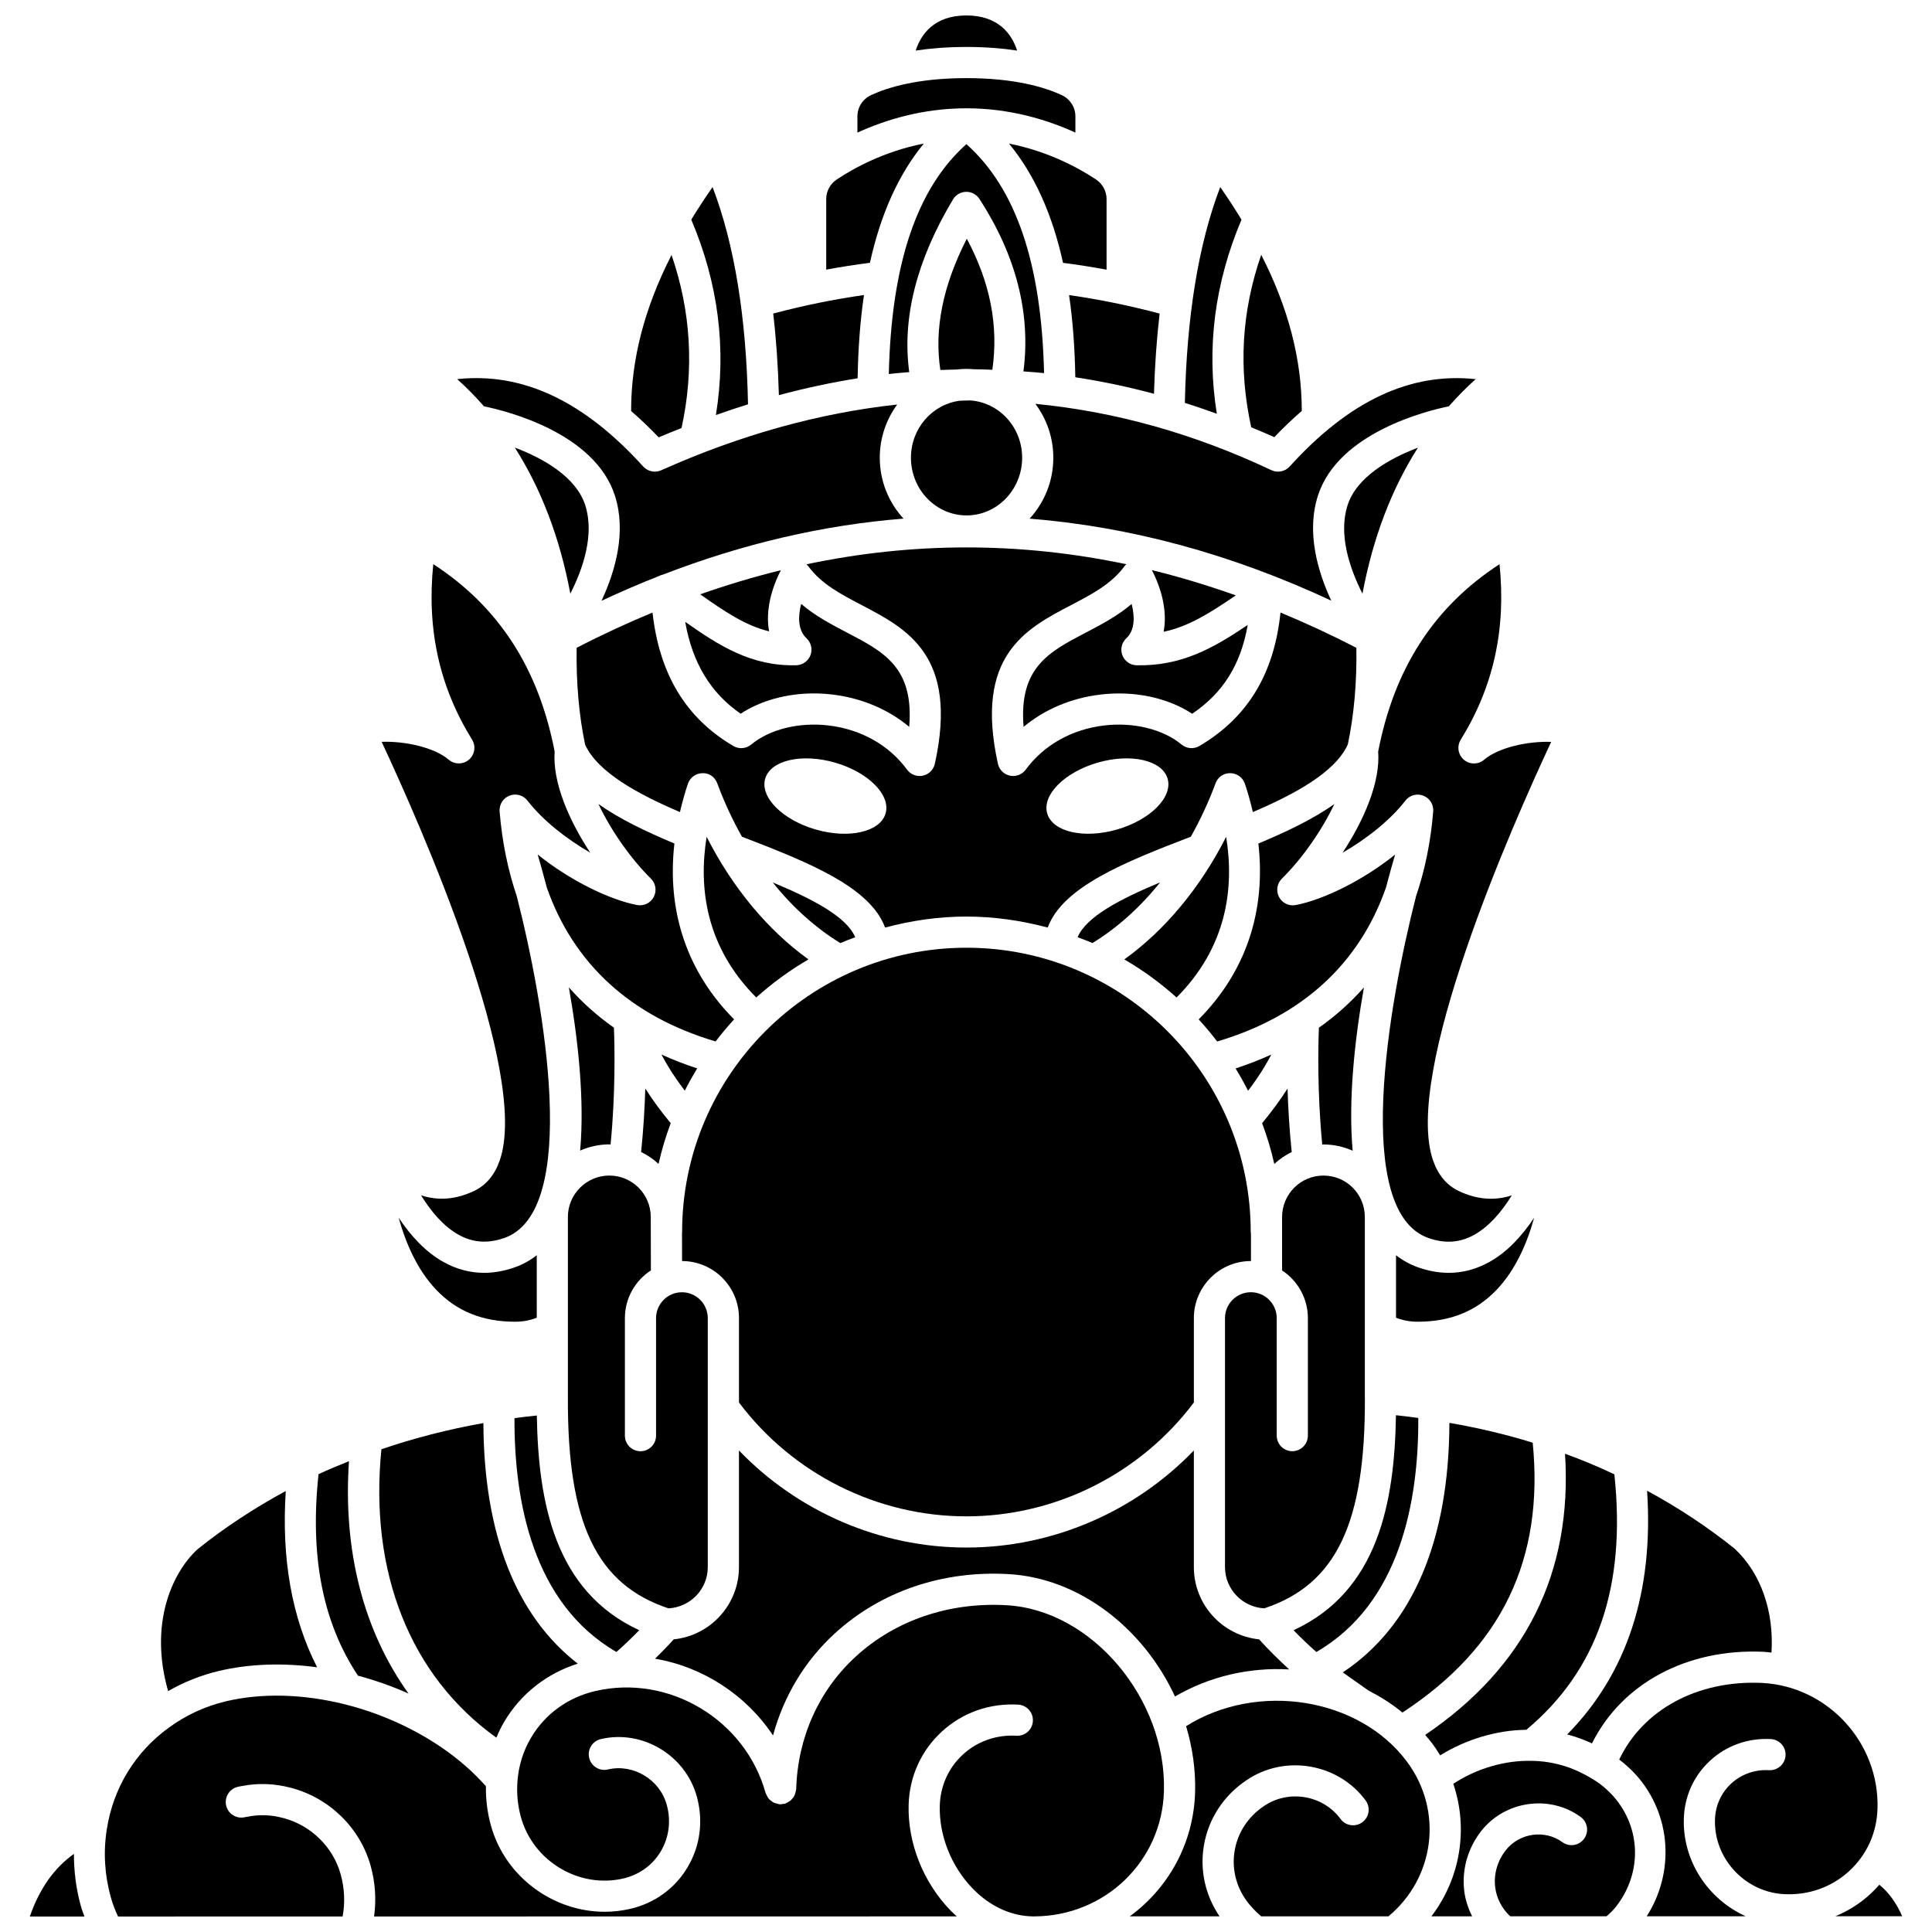 <?xml version="1.0" encoding="UTF-8"?>
<!-- Uploaded to: ICON Repo, www.svgrepo.com, Generator: ICON Repo Mixer Tools -->
<svg width="800px" height="800px" version="1.1" viewBox="144 144 512 512" xmlns="http://www.w3.org/2000/svg">
 <defs>
  <clipPath id="g">
   <path d="m386 148.09h28v9.906h-28z"/>
  </clipPath>
  <clipPath id="f">
   <path d="m573 589h69v62.902h-69z"/>
  </clipPath>
  <clipPath id="e">
   <path d="m523 610h55v41.902h-55z"/>
  </clipPath>
  <clipPath id="d">
   <path d="m151 635h16v16.902h-16z"/>
  </clipPath>
  <clipPath id="c">
   <path d="m630 643h19v8.902h-19z"/>
  </clipPath>
  <clipPath id="b">
   <path d="m171 569h282v82.902h-282z"/>
  </clipPath>
  <clipPath id="a">
   <path d="m443 594h80v57.902h-80z"/>
  </clipPath>
 </defs>
 <path d="m471.5 301.78c-7.41-2.633-14.824-4.879-22.246-6.691 2.5 4.769 4.18 10.887 3.113 16.34 6.648-1.391 12.316-4.996 19.133-9.648z"/>
 <path d="m313.9 449.29c1.691 0.836 3.254 1.887 4.621 3.16 0.82-3.703 1.926-7.293 3.223-10.801-2.57-3.094-4.824-6.164-6.738-9.18-0.152 5.082-0.48 10.832-1.105 16.82z"/>
 <path d="m328.77 427.14c-3.316-1.074-6.461-2.312-9.477-3.68 0.57 1.082 1.156 2.125 1.766 3.137 1.262 2.102 2.769 4.262 4.418 6.441 1.02-2.016 2.121-3.977 3.293-5.898z"/>
 <path d="m400.11 545.85c23.648 0 46.074-11.266 60.277-30.176v-22.371c0-8.332 6.781-15.113 15.109-15.113h0.02v-7.387c-0.008-0.102-0.062-0.195-0.062-0.301 0-41.547-33.801-75.344-75.344-75.344s-75.344 33.801-75.344 75.344c0 0.055-0.027 0.098-0.027 0.148l0.016 7.539c8.316 0.016 15.082 6.785 15.082 15.109v22.371c14.199 18.914 36.625 30.18 60.273 30.18z"/>
 <path d="m519.76 262.64c-7.695 2.914-16.254 7.852-18.633 15.227-2.523 7.816 0.598 16.863 3.941 23.465 2.789-14.867 7.734-27.754 14.691-38.691z"/>
 <path d="m497.61 357.09c-5.707 4.039-12.797 7.391-20.129 10.457 2.051 17.945-3.332 34.043-15.816 46.602 1.723 1.879 3.352 3.828 4.902 5.856 22.441-6.644 37.621-20.531 44.719-40.754 1.02-3.891 1.887-6.926 2.438-8.789-8.605 6.922-19.059 11.984-26.336 13.387-1.797 0.34-3.594-0.523-4.434-2.137-0.848-1.609-0.539-3.586 0.754-4.863 5.234-5.152 10.555-12.664 13.902-19.758z"/>
 <path d="m493.52 416.35c-0.184 4.738-0.453 17.266 0.891 30.969 0.102 0 0.199-0.027 0.301-0.027 2.723 0 5.34 0.59 7.754 1.656-1.184-13.508 0.52-29.27 2.992-43.27-3.504 3.965-7.477 7.543-11.938 10.672z"/>
 <path d="m455.8 408.34c13.441-13.465 15.312-29.172 13.145-42.582-6.832 13.48-16.227 24.77-26.988 32.496 4.969 2.883 9.594 6.269 13.844 10.086z"/>
 <path d="m480.91 423.47c-3.012 1.363-6.156 2.602-9.465 3.676 1.176 1.93 2.285 3.898 3.305 5.922 1.656-2.188 3.144-4.352 4.406-6.457 0.598-1 1.184-2.047 1.754-3.141z"/>
 <path d="m486.32 449.3c-0.629-5.992-0.953-11.75-1.105-16.828-1.918 3.012-4.172 6.082-6.738 9.18 1.297 3.508 2.402 7.102 3.227 10.812 1.367-1.277 2.922-2.328 4.617-3.164z"/>
 <path d="m429.58 392.37c1.32 0.5 2.652 0.984 3.941 1.547 6.527-3.996 12.609-9.445 17.918-16.074-10.672 4.441-19.605 9.133-21.859 14.527z"/>
 <path d="m366.7 393.93c1.289-0.566 2.617-1.051 3.941-1.547-2.254-5.406-11.207-10.098-21.855-14.523 5.305 6.625 11.383 12.07 17.914 16.07z"/>
 <path d="m305.48 447.27c0.113 0 0.215 0.031 0.328 0.031 1.348-13.699 1.074-26.219 0.891-30.957-4.461-3.129-8.438-6.707-11.945-10.68 2.473 13.996 4.18 29.75 2.992 43.254 2.375-1.047 4.981-1.648 7.734-1.648z"/>
 <path d="m344.41 408.34c4.254-3.812 8.875-7.199 13.844-10.09-10.762-7.727-20.156-19.012-26.988-32.496-2.168 13.414-0.301 29.117 13.145 42.586z"/>
 <path d="m331.57 559.3v-65.984c0-3.777-3.074-6.856-6.852-6.856s-6.856 3.078-6.856 6.856v31.145c0 2.281-1.848 4.129-4.129 4.129-2.285 0-4.129-1.852-4.129-4.129v-31.145c0-5.297 2.75-9.949 6.887-12.648l-0.031-14.141c0-6.066-4.926-10.992-10.984-10.992-6.055 0-10.98 4.926-10.98 10.984v47.973 0.008 0.008c-0.125 33.195 7.629 49.406 26.652 55.719 5.785-0.301 10.422-5.062 10.422-10.926z"/>
 <path d="m312.82 383.84c-7.277-1.398-17.727-6.469-26.336-13.387 0.551 1.863 1.418 4.894 2.438 8.789 7.098 20.223 22.285 34.109 44.719 40.754 1.543-2.027 3.18-3.981 4.902-5.856-12.484-12.555-17.867-28.652-15.816-46.602-7.328-3.062-14.418-6.418-20.129-10.457 3.348 7.094 8.668 14.605 13.898 19.762 1.293 1.281 1.602 3.254 0.754 4.863-0.844 1.609-2.633 2.477-4.43 2.133z"/>
 <path d="m286.24 476.66c-1.75 1.367-3.723 2.469-5.945 3.238-2.723 0.941-5.398 1.414-8.008 1.414-3.727 0-7.324-0.957-10.766-2.875-4.769-2.656-8.684-6.957-11.871-11.727 1.926 6.922 4.981 13.844 9.875 19.012 5.438 5.754 12.309 8.547 21 8.547 2.062 0 3.945-0.359 5.723-1.062l-0.004-16.547z"/>
 <path d="m307.36 581.79c2.094-1.859 4.109-3.773 6.043-5.769-22.395-10.328-26.75-33.828-27.137-56.898-1.988 0.211-3.965 0.43-5.922 0.695-0.102 22.109 4.887 49.156 27.016 61.973z"/>
 <path d="m559.32 603.65c2.293 0.59 4.473 1.387 6.574 2.371 7.844-15.805 25.082-25.211 45.473-24.277 0.711 0.039 1.395 0.141 2.094 0.211 0.691-10.973-2.812-21.062-9.77-27.547-7.215-5.777-15.039-10.934-23.195-15.352 1.77 26.855-5.336 48.516-21.176 64.594z"/>
 <path d="m521.68 603.77c0.641 0.754 1.301 1.492 1.895 2.293 0.75 1.02 1.438 2.066 2.078 3.125 6.848-4.25 15.004-6.699 22.84-6.769 18.852-15.754 26.496-37.938 23.332-67.703-4.164-1.98-8.465-3.789-13.078-5.457 2.012 31.484-10.453 56.496-37.066 74.512z"/>
 <path d="m324.19 359.21c0.582-2.473 1.254-4.973 2.109-7.5 0.559-1.656 2.102-2.785 3.852-2.812 1.828-0.078 3.324 1.055 3.93 2.695 1.84 4.977 4.051 9.703 6.551 14.148 17.57 6.758 33.945 13.285 37.926 24.074 6.887-1.84 14.086-2.918 21.547-2.918 7.461 0 14.66 1.078 21.547 2.918 3.984-10.809 20.398-17.34 37.926-24.078 2.5-4.445 4.707-9.172 6.551-14.145 0.605-1.641 2.098-2.734 3.93-2.695 1.75 0.023 3.297 1.152 3.852 2.812 0.852 2.527 1.527 5.027 2.109 7.5 11.117-4.758 21.832-10.547 25.16-17.914 1.641-7.723 2.422-16.449 2.269-25.621-6.695-3.465-13.402-6.559-20.109-9.344-1.664 16.191-8.68 27.824-21.484 35.367-1.5 0.883-3.391 0.727-4.738-0.387-4.871-4.059-12.742-5.996-20.562-5.047-8.582 1.039-15.949 5.199-20.734 11.703-0.789 1.07-2.031 1.68-3.328 1.68-0.281 0-0.574-0.027-0.855-0.09-1.59-0.336-2.832-1.566-3.18-3.152-6.301-28.617 7.348-35.754 19.387-42.047 5.516-2.883 10.73-5.609 14.152-10.305 0.145-0.199 0.32-0.359 0.496-0.523-28.238-5.945-56.535-5.941-84.773 0.012 0.168 0.16 0.344 0.316 0.484 0.512 3.422 4.695 8.637 7.418 14.152 10.305 12.043 6.293 25.695 13.43 19.387 42.047-0.348 1.582-1.59 2.816-3.18 3.152-0.281 0.062-0.574 0.09-0.855 0.09-1.293 0-2.535-0.609-3.328-1.68-4.785-6.504-12.152-10.664-20.734-11.703-7.816-0.949-15.691 0.988-20.562 5.047-1.348 1.113-3.238 1.273-4.738 0.387-12.59-7.414-19.605-19.039-21.422-35.367-6.711 2.789-13.414 5.879-20.109 9.344-0.152 9.203 0.625 17.965 2.258 25.711 3.391 7.324 14.051 13.086 25.121 17.824zm110.73-13.113c8.812-2.539 17.102-0.633 18.512 4.266 1.414 4.898-4.59 10.922-13.402 13.465s-17.102 0.633-18.512-4.266c-1.41-4.894 4.59-10.918 13.402-13.465zm-88.141 4.269c1.414-4.894 9.699-6.805 18.512-4.266 8.812 2.539 14.812 8.57 13.402 13.465-1.414 4.898-9.699 6.805-18.512 4.266-8.816-2.539-14.816-8.57-13.402-13.465z"/>
 <path d="m400.14 241.76c0.586 0 1.164 0.047 1.738 0.09 1.703 0.004 3.398 0.086 5.102 0.141 1.672-11.602-0.52-23.039-6.766-34.727-6.375 12.484-8.652 23.934-7.012 34.789 1.418-0.062 2.828-0.09 4.242-0.121 0.887-0.102 1.781-0.172 2.695-0.172z"/>
 <path d="m385.41 265.3c0 8.434 6.613 15.289 14.734 15.289s14.734-6.859 14.734-15.289c0-8.074-6.078-14.637-13.73-15.184-0.922 0-1.848 0.066-2.769 0.078-7.289 0.918-12.969 7.305-12.969 15.105z"/>
 <path d="m280.44 262.62c6.961 10.945 11.914 23.832 14.707 38.711 3.34-6.598 6.461-15.645 3.941-23.465-2.391-7.41-10.953-12.34-18.648-15.246z"/>
 <path d="m443.9 304.05c-3.75 3.203-8.035 5.441-12.223 7.637-9.742 5.09-17.707 9.258-16.414 24.934 5.594-4.644 12.57-7.609 20.301-8.547 8.98-1.09 17.836 0.801 24.383 5.078 8.16-5.512 12.875-13.012 14.707-23.527-9.078 6.121-17.547 10.938-29.457 10.68-1.676-0.043-3.168-1.094-3.762-2.668-0.594-1.57-0.176-3.344 1.055-4.488 2.312-2.141 2.25-5.781 1.41-9.098z"/>
 <path d="m420.69 242.88c-0.676-29.035-7.43-48.969-20.586-60.68-13.137 11.707-19.879 31.719-20.559 60.918 1.805-0.211 3.609-0.352 5.414-0.508-1.938-14.262 1.918-29.625 11.602-45.77 0.734-1.223 2.043-1.977 3.473-2.004 1.344-0.047 2.762 0.691 3.535 1.887 9.766 15.102 13.637 30.457 11.652 45.703 1.832 0.141 3.652 0.262 5.469 0.453z"/>
 <path d="m340.28 333.14c5.324-3.481 12.188-5.375 19.387-5.375 1.645 0 3.312 0.098 4.981 0.301 7.731 0.938 14.707 3.902 20.301 8.547 1.293-15.676-6.668-19.844-16.414-24.934-4.188-2.188-8.473-4.43-12.223-7.637-0.84 3.316-0.898 6.953 1.418 9.102 1.23 1.145 1.645 2.918 1.055 4.488-0.598 1.57-2.086 2.625-3.762 2.668-11.996 0.312-20.566-5.281-29.438-11.504 1.887 10.836 6.742 18.859 14.695 24.344z"/>
 <path d="m329.56 301.5c6.387 4.5 11.914 8.273 18.258 9.812-1.016-5.418 0.656-11.469 3.129-16.199-7.129 1.742-14.262 3.879-21.387 6.387z"/>
 <g clip-path="url(#g)">
  <path d="m413.55 157.4c-1.359-4.184-4.785-9.305-13.445-9.305-8.66 0-12.086 5.125-13.441 9.305 3.867-0.578 8.309-0.953 13.441-0.953 5.137-0.004 9.582 0.371 13.445 0.953z"/>
 </g>
 <path d="m275.54 604.5c0.609-1.445 1.285-2.867 2.098-4.238 4.394-7.406 11.25-12.77 19.477-15.379-16.344-12.652-24.906-34.402-25.008-63.754-9.387 1.672-18.402 3.988-27.027 6.938-3.277 32.652 7.688 60.109 30.461 76.434z"/>
 <path d="m262.91 345.32c-3.828-3.277-11.715-4.965-17.77-4.727 10.414 22.293 39.43 87.93 31.262 111.03-1.348 3.809-3.617 6.492-6.75 7.984-4.894 2.324-9.609 2.641-14.078 1.16 2.691 4.356 6 8.254 9.973 10.465 3.746 2.086 7.688 2.371 12.051 0.863 20.238-6.992 10.723-61.781 3.344-90.617-2.324-6.863-3.879-14.328-4.539-22.441-0.145-1.82 0.922-3.527 2.625-4.188 1.707-0.66 3.637-0.125 4.762 1.328 4.043 5.234 10.348 10.16 16.629 13.793-5.629-8.574-10.043-18.668-9.43-26.801-4.25-22.043-14.785-38.359-32.164-49.668-1.766 17.25 1.617 32.512 10.277 46.504 1.07 1.73 0.723 3.984-0.824 5.312-1.539 1.324-3.82 1.32-5.367 0z"/>
 <path d="m202.04 586.81c8.039-1.883 16.891-2.195 26.004-0.957-6.695-13.129-9.488-28.77-8.312-46.723-8.254 4.484-16.105 9.594-23.43 15.477-6.914 6.434-12.777 20.004-7.746 37.551 4.16-2.391 8.672-4.199 13.484-5.348z"/>
 <path d="m252.26 592.81c-11.855-16.539-17.41-37.727-15.777-61.578-2.723 1.098-5.434 2.207-8.07 3.438-2.324 21.766 1.094 39.277 10.445 53.395 4.59 1.23 9.094 2.816 13.402 4.746z"/>
 <path d="m333.72 253.99c2.836-1.008 5.676-1.965 8.512-2.848-0.457-23.09-3.594-42.43-9.395-57.57-2.039 2.914-3.902 5.785-5.644 8.629 7.164 16.855 9.387 34.23 6.527 51.789z"/>
 <path d="m272.27 251.68c5.938 1.219 29.312 7.008 34.68 23.648 3.121 9.68 0.102 20.066-3.547 27.887 5.066-2.367 10.137-4.555 15.219-6.551 0.355-0.195 0.734-0.32 1.117-0.406 21.184-8.195 42.438-13.121 63.703-14.82-3.891-4.219-6.293-9.891-6.293-16.137 0-5.289 1.734-10.164 4.621-14.098-20.688 2.246-41.57 8.039-62.559 17.43-1.629 0.727-3.539 0.328-4.746-1-15.766-17.402-31.992-25.023-49.312-23.16 2.531 2.246 4.875 4.676 7.117 7.207z"/>
 <path d="m318.55 259.9c2.023-0.875 4.043-1.652 6.062-2.465 3.391-15.5 2.512-30.883-2.648-45.871-7.227 14.172-10.703 27.707-10.715 41.363 2.461 2.129 4.898 4.445 7.301 6.973z"/>
 <g clip-path="url(#f)">
  <path d="m641.56 623.29c0.52-17.484-13.207-32.418-30.602-33.297-17.168-0.789-31.582 7.133-37.848 20.309 1.57 1.195 3.102 2.57 4.562 4.176 9.285 10.496 10.172 25.699 2.727 37.355l26.238-0.004c-9.898-4.453-16.742-14.539-16.406-25.859 0.172-5.961 2.664-11.438 7.008-15.418 4.363-4 10.062-6 16.066-5.68 2.277 0.133 4.019 2.082 3.883 4.359-0.129 2.281-2.148 4.016-4.359 3.887-3.699-0.219-7.301 1.031-10.012 3.516-2.684 2.465-4.223 5.863-4.332 9.578-0.305 10.281 7.859 19.141 18.203 19.75 6.496 0.363 12.652-1.789 17.352-6.098 4.672-4.273 7.34-10.156 7.519-16.574z"/>
 </g>
 <g clip-path="url(#e)">
  <path d="m567.78 616.59c-0.621-0.449-1.293-0.867-1.957-1.254-1.117-0.699-2.176-1.242-3.234-1.754-3.344-1.598-6.981-2.566-10.793-2.863-0.742-0.039-1.227-0.07-1.742-0.07-7.168-0.215-14.781 2.016-20.914 6.078 4.031 11.926 1.883 25.039-5.801 35.117h10.781c-1.035-2.102-1.793-4.344-2.082-6.731-0.68-5.68 0.941-11.344 4.562-15.949 6.332-7.984 18.129-9.621 26.305-3.644 1.84 1.348 2.242 3.93 0.898 5.769-1.348 1.84-3.926 2.246-5.769 0.898-4.637-3.391-11.344-2.445-14.953 2.098-2.25 2.859-3.262 6.359-2.84 9.84 0.359 2.977 1.785 5.648 3.969 7.715l25.543-0.004c0.82-0.695 1.645-1.492 2.453-2.488 7.016-8.871 6.758-20.957-0.668-29.352-1.203-1.316-2.484-2.477-3.758-3.406z"/>
 </g>
 <g clip-path="url(#d)">
  <path d="m163.59 635.3c-5.266 3.754-9.141 9.242-11.688 16.605l14.477-0.004c-0.34-0.949-0.707-1.883-0.973-2.863-1.266-4.566-1.816-9.16-1.816-13.738z"/>
 </g>
 <g clip-path="url(#c)">
  <path d="m642.05 643.47c-0.754 0.863-1.551 1.695-2.41 2.481-2.75 2.523-5.879 4.477-9.242 5.871l17.703-0.004c-1.539-3.531-3.555-6.281-6.051-8.348z"/>
 </g>
 <g clip-path="url(#b)">
  <path d="m410.87 569.41c-15.23-0.906-29.551 3.93-40.086 13.59-9.781 8.961-15.391 21.449-15.785 35.156 0 0.07-0.043 0.129-0.051 0.195-0.027 0.348-0.133 0.664-0.242 0.992-0.062 0.172-0.09 0.355-0.172 0.516-0.176 0.355-0.426 0.656-0.699 0.949-0.09 0.098-0.16 0.215-0.262 0.305-0.223 0.195-0.488 0.328-0.75 0.477-0.234 0.137-0.457 0.277-0.719 0.363-0.051 0.016-0.082 0.055-0.133 0.066-0.176 0.051-0.355 0.012-0.531 0.039-0.23 0.031-0.453 0.129-0.695 0.113-0.07 0-0.129-0.043-0.199-0.047-0.293-0.023-0.559-0.113-0.836-0.195-0.242-0.074-0.488-0.125-0.711-0.234-0.23-0.121-0.422-0.289-0.629-0.449-0.211-0.164-0.43-0.312-0.602-0.516-0.16-0.188-0.27-0.41-0.395-0.625-0.148-0.25-0.297-0.492-0.391-0.773-0.02-0.066-0.074-0.117-0.094-0.188-5.394-19.43-25.648-31.543-45.156-26.992-7.242 1.691-13.277 6.07-16.988 12.336-2.133 3.59-3.324 7.562-3.617 11.648 0 0.012 0 0.023-0.004 0.031-0.219 3.109 0.066 6.281 0.938 9.422 3.246 11.68 15.418 18.953 27.129 16.227 4.238-0.992 7.769-3.547 9.938-7.207 2.188-3.695 2.746-8.086 1.559-12.352-1.863-6.723-8.895-10.898-15.59-9.332-2.234 0.527-4.445-0.863-4.961-3.086-0.52-2.223 0.863-4.438 3.082-4.961 11.008-2.578 22.398 4.242 25.43 15.164 1.797 6.453 0.938 13.125-2.414 18.777-3.328 5.609-8.711 9.531-15.16 11.035-2.277 0.527-4.562 0.785-6.828 0.785-13.625 0-26.355-9.219-30.141-22.84-0.961-3.469-1.391-6.981-1.324-10.445-1.73-1.902-3.508-3.699-5.328-5.281-8.688-7.625-20.133-13.457-32.234-16.457-11.02-2.719-21.828-2.981-31.27-0.773-5.562 1.324-10.672 3.68-15.176 6.988-8.914 6.426-14.746 15.961-16.453 26.879-0.969 5.984-0.617 12.074 1.059 18.129 0.484 1.758 1.156 3.434 1.906 5.059l59.512-0.008c0.676-3.606 0.531-7.406-0.504-11.152-1.98-7.18-7.723-12.871-15.004-14.891-0.09-0.016-0.184-0.039-0.27-0.062-3.16-0.859-6.441-0.969-9.5-0.316-0.16 0.031-0.32 0.059-0.488 0.074-0.117 0.023-0.258 0.059-0.277 0.062-2.234 0.441-4.406-1.023-4.848-3.258-0.434-2.227 1.004-4.387 3.223-4.84 0.246-0.062 0.582-0.141 0.984-0.184 4.18-0.84 8.594-0.691 12.828 0.426 0.09 0.016 0.184 0.039 0.266 0.062 10.199 2.723 18.262 10.668 21.043 20.73 1.23 4.453 1.492 8.973 0.887 13.348l154.44-0.023c-0.574-0.52-1.148-1.031-1.695-1.598-7.231-7.445-11.371-17.918-11.082-28.016 0.219-7.488 3.348-14.371 8.816-19.379 5.492-5.035 12.637-7.551 20.23-7.129 2.277 0.133 4.016 2.086 3.879 4.363-0.129 2.277-2.039 3.996-4.363 3.883-5.262-0.32-10.336 1.453-14.172 4.973-3.805 3.488-5.984 8.293-6.133 13.531-0.23 7.914 3.035 16.141 8.746 22.02 4.555 4.688 10.203 7.285 15.934 7.348h0.461c18.695-0.129 33.727-14.637 34.258-33.145 0.719-24.496-19.105-48-41.582-49.309z"/>
 </g>
 <g clip-path="url(#a)">
  <path d="m458.33 601.45c1.672 5.613 2.555 11.504 2.383 17.504-0.395 13.609-7.109 25.445-17.316 32.902l23.793-0.004c-3.785-5.606-5.269-12.238-4.133-18.844 1.215-7.031 5.207-13.145 11.246-17.211 10.137-6.938 24.324-4.535 31.605 5.348 1.352 1.836 0.953 4.422-0.879 5.773-1.836 1.355-4.418 0.957-5.773-0.875-4.664-6.344-13.777-7.879-20.312-3.41-4.176 2.812-6.918 6.992-7.742 11.781-0.812 4.738 0.344 9.523 3.266 13.477 1.035 1.395 2.328 2.711 3.754 3.965l33.73-0.004c12.289-10.223 14.559-27.906 4.988-40.883-12.668-17.141-39.707-21.391-58.609-9.52z"/>
 </g>
 <path d="m509.23 343.18c0.617 8.133-3.801 18.227-9.43 26.801 6.281-3.633 12.59-8.555 16.629-13.793 1.117-1.453 3.051-1.992 4.762-1.328 1.707 0.66 2.769 2.363 2.625 4.188-0.66 8.113-2.215 15.582-4.543 22.445-7.375 28.832-16.891 83.625 3.344 90.617 4.363 1.512 8.305 1.223 12.055-0.863 3.973-2.211 7.281-6.109 9.973-10.465-4.469 1.477-9.184 1.164-14.078-1.16-3.133-1.492-5.406-4.176-6.75-7.984-8.168-23.102 20.848-88.742 31.262-111.03-6.027-0.234-13.941 1.449-17.77 4.727-1.547 1.32-3.832 1.324-5.371 0-1.547-1.324-1.895-3.578-0.824-5.312 8.664-13.992 12.047-29.254 10.277-46.504-17.371 11.305-27.91 27.621-32.16 49.664z"/>
 <path d="m515.66 597.84c26.262-17.16 37.574-40.598 34.523-71.512-7.059-2.191-14.449-3.93-22.078-5.258-0.094 31.266-9.801 53.91-28.262 66.133l6.914 4.871c3.168 1.598 6.156 3.519 8.902 5.766z"/>
 <path d="m348.86 603.92c2.816-10.375 8.359-19.699 16.336-27.016 12.195-11.176 28.574-16.758 46.152-15.746 18.891 1.102 35.777 14.527 44.035 32.43 9.301-5.43 19.918-7.773 30.27-7.168-2.816-2.594-5.512-5.227-7.977-7.977-9.699-0.98-17.293-9.191-17.293-19.141v-30.914c-15.66 16.262-37.445 25.727-60.277 25.727-22.828 0-44.617-9.465-60.277-25.727v30.914c0 9.953-7.594 18.16-17.293 19.141-1.578 1.762-3.25 3.457-4.945 5.133 12.648 2.141 24.098 9.566 31.27 20.344z"/>
 <path d="m550.57 466.71c-3.188 4.769-7.098 9.074-11.871 11.727-3.441 1.918-7.039 2.875-10.766 2.875-2.613 0-5.285-0.473-8.012-1.414-2.234-0.773-4.207-1.879-5.961-3.25v16.555c1.785 0.707 3.676 1.066 5.738 1.066 8.688 0 15.559-2.797 21-8.547 4.887-5.168 7.949-12.09 9.871-19.012z"/>
 <path d="m480.93 268.6c-20.527-9.703-41.41-15.527-62.551-17.582 2.973 3.969 4.762 8.914 4.762 14.293 0 6.25-2.402 11.918-6.293 16.137 26.707 2.137 53.387 9.344 79.953 21.73-3.641-7.816-6.641-18.184-3.527-27.848 5.367-16.641 28.742-22.438 34.68-23.648 2.242-2.531 4.59-4.957 7.121-7.199-17.352-1.871-33.547 5.766-49.312 23.16-1.227 1.348-3.188 1.73-4.832 0.957z"/>
 <path d="m519.86 519.77c-1.895-0.266-3.879-0.504-5.918-0.723-0.371 23.094-4.711 46.641-27.137 56.98 1.938 1.996 3.949 3.914 6.043 5.769 22.152-12.824 27.133-39.91 27.012-62.027z"/>
 <path d="m505.71 514.55c0-0.027-0.016-0.055-0.016-0.082v-47.945c0-2.945-1.141-5.703-3.207-7.777-2.07-2.07-4.832-3.207-7.777-3.207-6.039 0-10.945 4.926-10.945 10.984v14.164c4.109 2.703 6.836 7.344 6.836 12.621v31.145c0 2.281-1.848 4.129-4.129 4.129-2.285 0-4.129-1.852-4.129-4.129v-31.145c0-3.777-3.078-6.856-6.856-6.856-3.777 0-6.852 3.078-6.852 6.856v65.988c0 5.863 4.633 10.629 10.422 10.926 19.02-6.316 26.77-22.512 26.652-55.672z"/>
 <path d="m425.72 213.66c3.836 0.492 7.68 1.09 11.531 1.805v-18.711c0-2.082-1.043-4.023-2.797-5.188-4.469-2.969-12.551-7.449-23.055-9.508 6.707 8.141 11.453 18.637 14.32 31.602z"/>
 <path d="m428.97 243.98c6.981 1.062 13.93 2.512 20.848 4.379 0.215-7.461 0.711-14.547 1.492-21.254-7.977-2.125-16.012-3.769-23.996-4.902 0.98 6.672 1.52 13.945 1.656 21.777z"/>
 <path d="m428.99 179.14v-4.297c0-2.449-1.406-4.621-3.672-5.664-4.422-2.043-12.383-4.477-25.211-4.477s-20.789 2.434-25.211 4.477c-2.262 1.043-3.672 3.219-3.672 5.664v4.301c7.398-3.383 17.281-6.445 28.883-6.445 11.598 0 21.48 3.062 28.883 6.441z"/>
 <path d="m371.28 244.25c0.137-7.941 0.684-15.309 1.684-22.062-8.008 1.137-16.059 2.777-24.055 4.91 0.793 6.809 1.293 14.023 1.504 21.621 6.977-1.875 13.93-3.359 20.867-4.469z"/>
 <path d="m473.01 202.21c-1.684-2.769-3.523-5.617-5.637-8.637-5.773 15.102-8.898 34.316-9.371 57.191 2.828 0.895 5.648 1.863 8.469 2.891-2.797-17.395-0.57-34.652 6.539-51.445z"/>
 <path d="m388.82 182.05c-10.512 2.055-18.602 6.539-23.066 9.512-1.75 1.164-2.797 3.102-2.797 5.184v18.711c3.871-0.719 7.731-1.32 11.582-1.816 2.867-12.969 7.602-23.465 14.281-31.59z"/>
 <path d="m481.71 259.85c2.398-2.516 4.824-4.828 7.277-6.945-0.012-13.637-3.531-27.262-10.75-41.387-5.219 15.055-6.074 30.113-2.648 45.723 2.043 0.859 4.086 1.684 6.121 2.609z"/>
</svg>